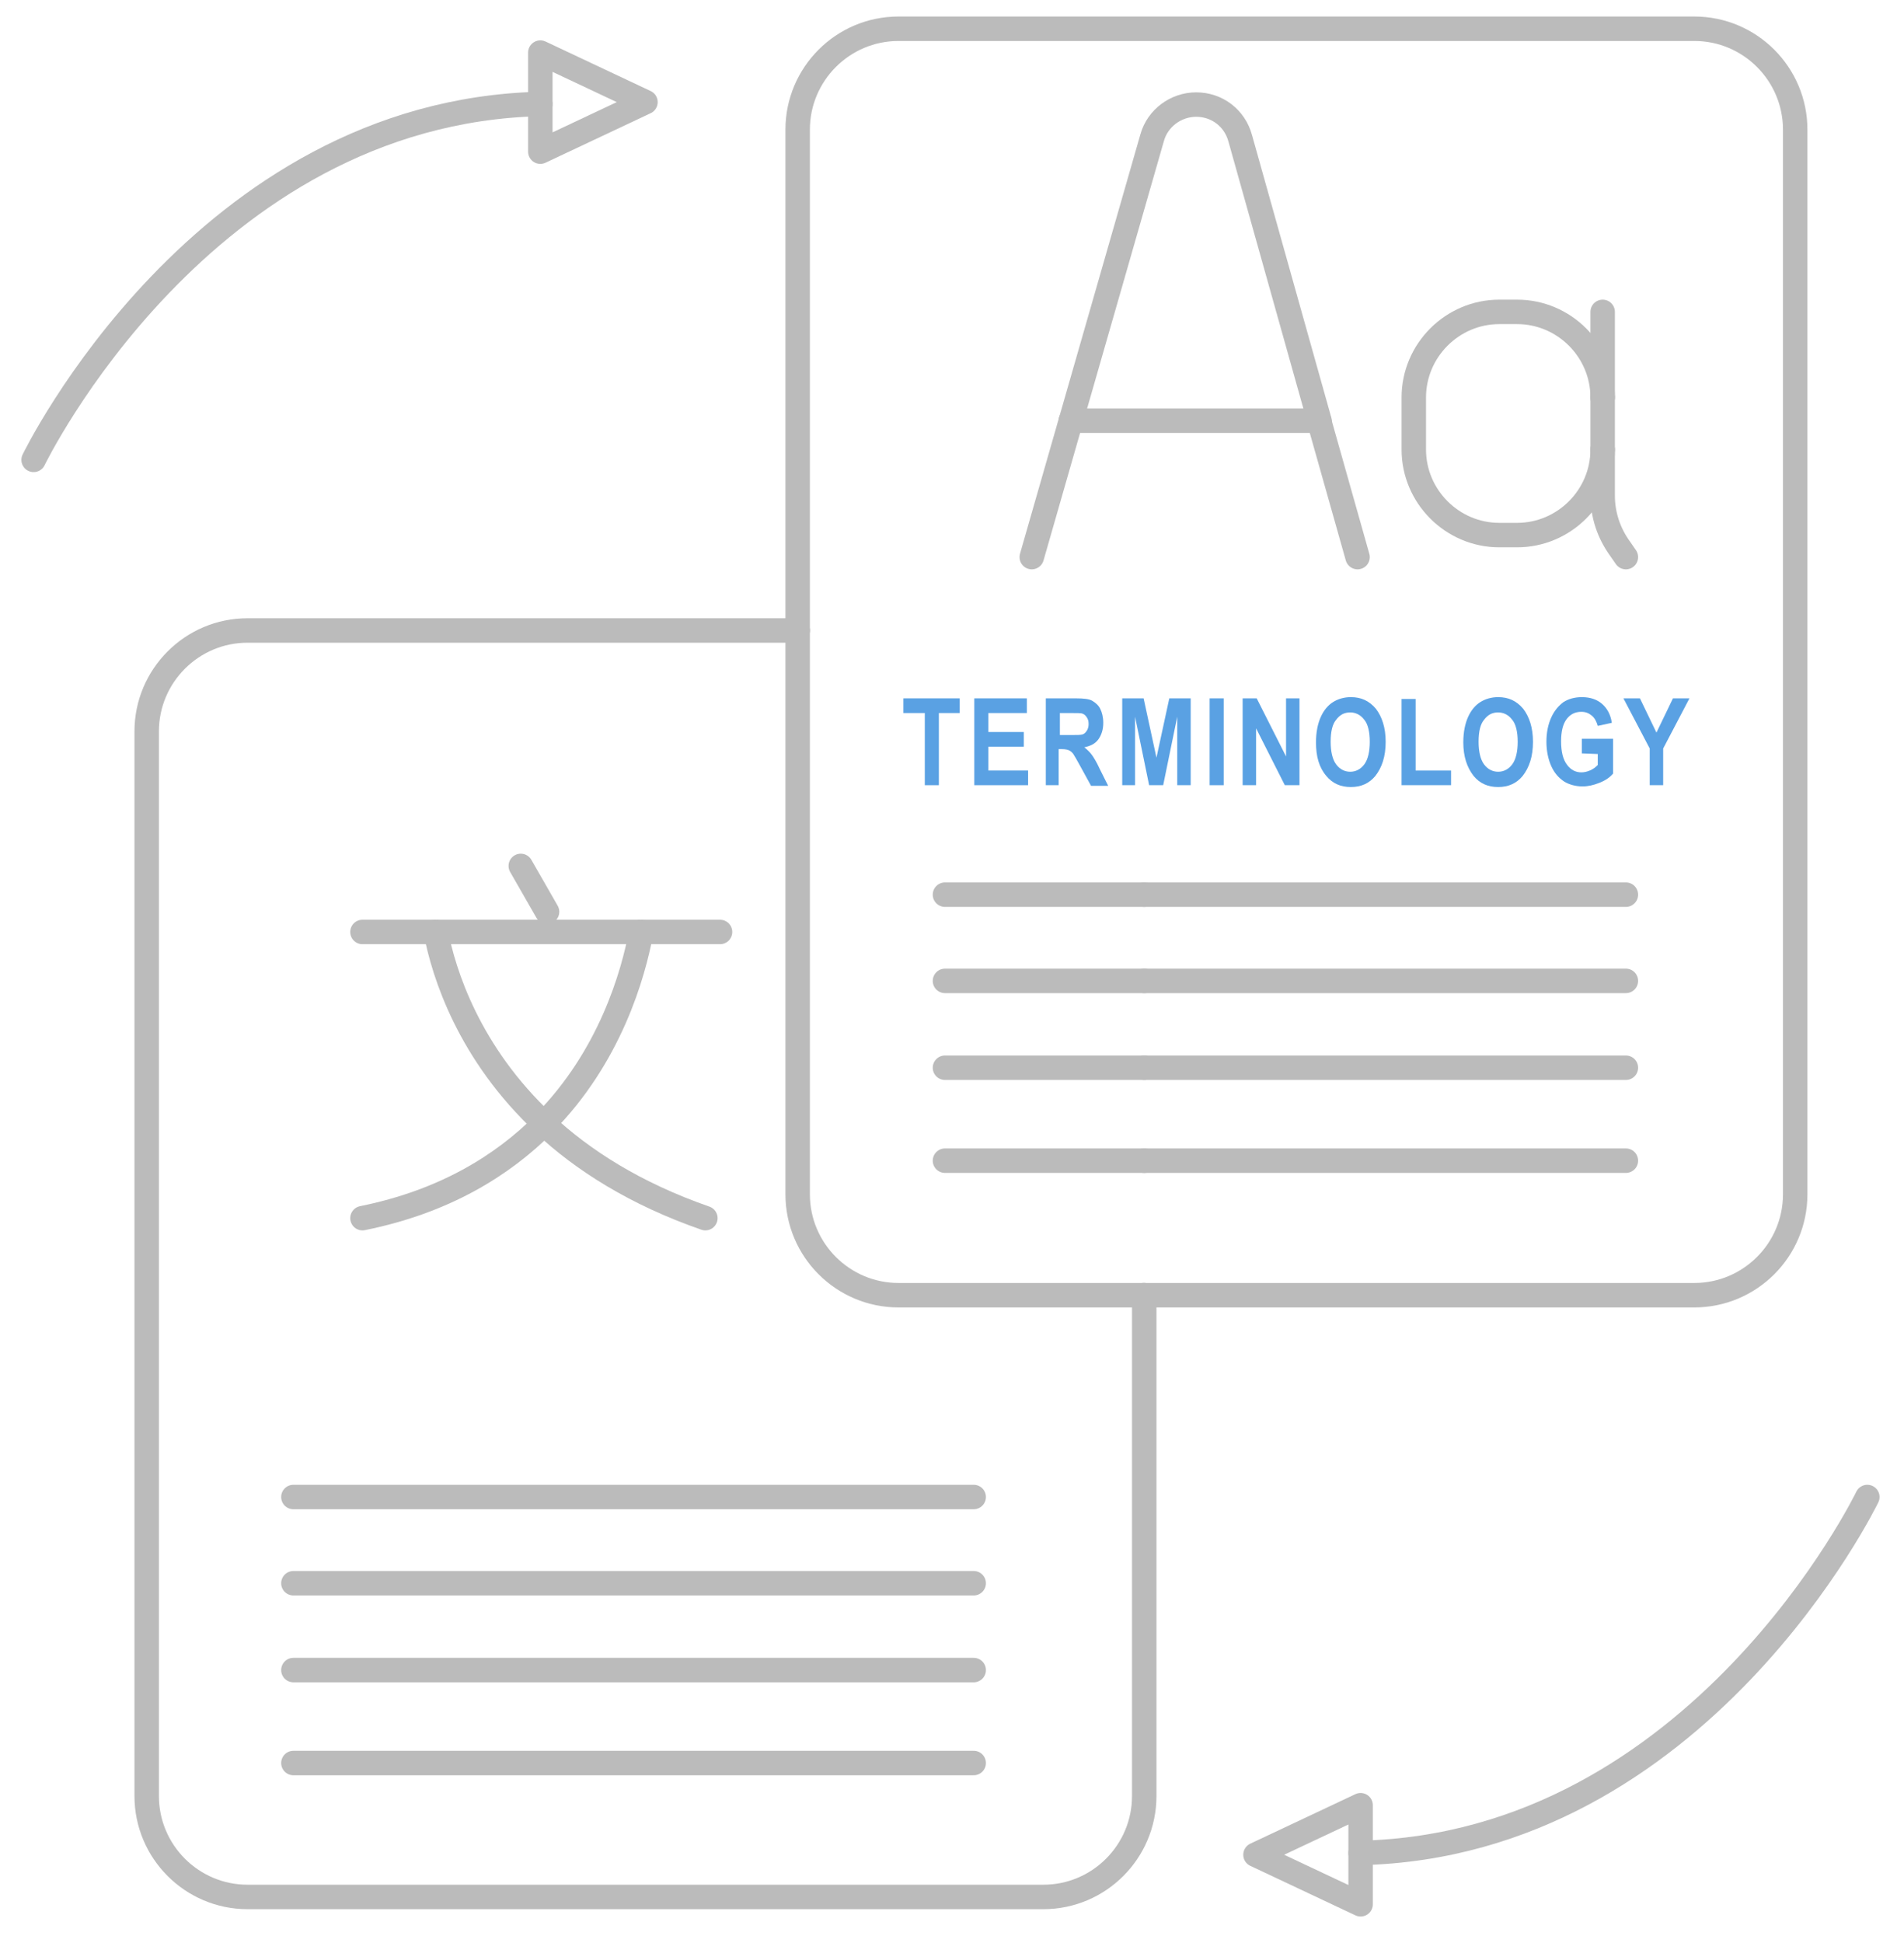 <?xml version="1.0" encoding="utf-8"?>
<!-- Generator: Adobe Illustrator 24.1.0, SVG Export Plug-In . SVG Version: 6.00 Build 0)  -->
<svg version="1.1" id="Layer_1" xmlns="http://www.w3.org/2000/svg" xmlns:xlink="http://www.w3.org/1999/xlink" x="0px" y="0px"
	 viewBox="0 0 311.5 317.7" style="enable-background:new 0 0 311.5 317.7;" xml:space="preserve">
<style type="text/css">
	.st0{fill:none;stroke:#BBBBBB;stroke-width:4;stroke-linecap:round;stroke-linejoin:round;stroke-miterlimit:10;}
	.st1{fill:#5AA1E3;}
</style>
<g>
	<g>
		<path class="st0" d="M130.5,103.1v92.2c0,9.1,7.4,16.5,16.5,16.5h40.1"/>
		<path class="st0" d="M130.5,103.1V21.2c0-9.1,7.4-16.5,16.5-16.5h130.2c9.1,0,16.5,7.4,16.5,16.5v174.1c0,9.1-7.4,16.5-16.5,16.5
			h-90.1"/>
		<line class="st0" x1="187.2" y1="146.3" x2="266" y2="146.3"/>
		<line class="st0" x1="187.2" y1="146.3" x2="154.6" y2="146.3"/>
		<line class="st0" x1="187.2" y1="160.4" x2="154.6" y2="160.4"/>
		<line class="st0" x1="187.2" y1="160.4" x2="266" y2="160.4"/>
		<line class="st0" x1="187.2" y1="174.6" x2="266" y2="174.6"/>
		<line class="st0" x1="187.2" y1="174.6" x2="154.6" y2="174.6"/>
		<line class="st0" x1="154.6" y1="189.8" x2="187.2" y2="189.8"/>
		<line class="st0" x1="266" y1="189.8" x2="187.2" y2="189.8"/>
		<path class="st0" d="M130.5,103.1h-90c-9.1,0-16.5,7.4-16.5,16.5v174.1c0,9.1,7.4,16.5,16.5,16.5h130.2c9.1,0,16.5-7.4,16.5-16.5
			v-81.9"/>
		<line class="st0" x1="159.3" y1="244.8" x2="48" y2="244.8"/>
		<line class="st0" x1="159.3" y1="258.9" x2="48" y2="258.9"/>
		<line class="st0" x1="159.3" y1="273.1" x2="48" y2="273.1"/>
		<line class="st0" x1="159.3" y1="288.3" x2="48" y2="288.3"/>
		<line class="st0" x1="85.2" y1="141.6" x2="89.5" y2="149.1"/>
		<line class="st0" x1="104.9" y1="152.4" x2="71.3" y2="152.4"/>
		<line class="st0" x1="104.9" y1="152.4" x2="117.8" y2="152.4"/>
		<line class="st0" x1="59.3" y1="152.4" x2="71.3" y2="152.4"/>
		<path class="st0" d="M59.3,199.2c13.4-2.7,22.9-8.6,29.7-15.4"/>
		<path class="st0" d="M89,183.7c10.8-10.9,14.6-24.3,15.9-31.3"/>
		<path class="st0" d="M115.4,199.2c-11.5-4-20.1-9.5-26.4-15.4"/>
		<path class="st0" d="M71.3,152.4c1.3,6.8,5.4,19.8,17.7,31.3"/>
		<line class="st0" x1="168.8" y1="91.1" x2="175.2" y2="68.8"/>
		<path class="st0" d="M175.2,68.8l13.3-46.3c0.9-3.2,3.9-5.4,7.2-5.4c3.4,0,6.3,2.2,7.2,5.5l13,46.3"/>
		<line class="st0" x1="222.1" y1="91.1" x2="215.8" y2="68.8"/>
		<line class="st0" x1="175.2" y1="68.8" x2="215.8" y2="68.8"/>
		<path class="st0" d="M262.2,73.5c0,7.7-6.3,14-14,14h-2.9c-7.7,0-14-6.3-14-14V65c0-7.7,6.3-14,14-14h2.9c7.7,0,14,6.3,14,14"/>
		<line class="st0" x1="262.2" y1="65" x2="262.2" y2="51"/>
		<path class="st0" d="M262.2,73.5V81c0,3.2,1,6.2,2.9,8.8l0.9,1.3"/>
		<line class="st0" x1="262.2" y1="73.5" x2="262.2" y2="65"/>
		<path class="st0" d="M88.4,17C33,18.3,5.5,75.2,5.5,75.2"/>
		<polyline class="st0" points="88.4,17 88.4,24.8 105.6,16.7 88.4,8.6 88.4,17 		"/>
		<path class="st0" d="M305.5,244.8c0,0-27.5,56.9-82.9,58.2"/>
		<polyline class="st0" points="222.6,302.9 222.6,295.2 205.4,303.3 222.6,311.4 222.6,302.9 		"/>
	</g>
	<g>
		<path class="st1" d="M151.3,128.4v-11.8h-3.5v-2.4h9.2v2.4h-3.4v11.8H151.3z"/>
		<path class="st1" d="M159.4,128.4v-14.2h8.6v2.4h-6.3v3.1h5.8v2.4h-5.8v3.9h6.5v2.4H159.4z"/>
		<path class="st1" d="M171.1,128.4v-14.2h4.9c1.3,0,2.2,0.1,2.7,0.4s1,0.7,1.3,1.3c0.3,0.6,0.5,1.4,0.5,2.3c0,1.1-0.3,2-0.8,2.7
			s-1.3,1.1-2.3,1.3c0.5,0.4,0.9,0.8,1.2,1.2c0.3,0.4,0.8,1.2,1.3,2.3l1.4,2.8h-2.8l-1.7-3.1c-0.6-1.1-1-1.8-1.2-2.1
			c-0.2-0.3-0.5-0.5-0.7-0.6s-0.6-0.2-1.2-0.2h-0.5v5.9L171.1,128.4L171.1,128.4z M173.4,120.2h1.7c1.1,0,1.7,0,2-0.1
			s0.5-0.3,0.7-0.6s0.3-0.7,0.3-1.1c0-0.5-0.1-0.8-0.3-1.1c-0.2-0.3-0.4-0.5-0.7-0.6c-0.2-0.1-0.9-0.1-1.9-0.1h-1.8V120.2z"/>
		<path class="st1" d="M183.6,128.4v-14.2h3.5l2.1,9.7l2.1-9.7h3.5v14.2h-2.2v-11.2l-2.3,11.2H188l-2.3-11.2v11.2H183.6z"/>
		<path class="st1" d="M197.9,128.4v-14.2h2.3v14.2H197.9z"/>
		<path class="st1" d="M203.3,128.4v-14.2h2.3l4.8,9.5v-9.5h2.2v14.2h-2.4l-4.7-9.3v9.3H203.3z"/>
		<path class="st1" d="M215.3,121.4c0-1.7,0.3-3.1,0.8-4.2s1.2-1.9,2-2.4s1.8-0.8,2.9-0.8c1.7,0,3,0.6,4.1,1.9
			c1,1.3,1.6,3.1,1.6,5.4c0,2.4-0.6,4.2-1.7,5.6c-1,1.2-2.3,1.8-4,1.8s-3-0.6-4-1.8C215.8,125.5,215.3,123.7,215.3,121.4z
			 M217.7,121.3c0,1.6,0.3,2.9,0.9,3.7s1.4,1.2,2.3,1.2c0.9,0,1.7-0.4,2.3-1.2c0.6-0.8,0.9-2.1,0.9-3.7s-0.3-2.9-0.9-3.6
			c-0.6-0.8-1.4-1.2-2.3-1.2c-1,0-1.7,0.4-2.3,1.2C218,118.4,217.7,119.6,217.7,121.3z"/>
		<path class="st1" d="M229.3,128.4v-14.1h2.3V126h5.8v2.4H229.3z"/>
		<path class="st1" d="M239.4,121.4c0-1.7,0.3-3.1,0.8-4.2s1.2-1.9,2-2.4s1.8-0.8,2.9-0.8c1.7,0,3,0.6,4.1,1.9
			c1,1.3,1.6,3.1,1.6,5.4c0,2.4-0.6,4.2-1.7,5.6c-1,1.2-2.3,1.8-4,1.8s-3-0.6-4-1.8C240,125.5,239.4,123.7,239.4,121.4z
			 M241.9,121.3c0,1.6,0.3,2.9,0.9,3.7s1.4,1.2,2.3,1.2c0.9,0,1.7-0.4,2.3-1.2c0.6-0.8,0.9-2.1,0.9-3.7s-0.3-2.9-0.9-3.6
			c-0.6-0.8-1.4-1.2-2.3-1.2c-1,0-1.7,0.4-2.3,1.2C242.2,118.4,241.9,119.6,241.9,121.3z"/>
		<path class="st1" d="M258.8,123.2v-2.4h5.1v5.7c-0.5,0.6-1.2,1.1-2.2,1.5s-1.9,0.6-2.8,0.6c-1.1,0-2.2-0.3-3-0.8
			c-0.9-0.6-1.6-1.4-2.1-2.5s-0.8-2.5-0.8-4c0-1.6,0.3-2.9,0.8-4s1.2-1.9,2-2.5c0.8-0.5,1.8-0.8,3-0.8c1.4,0,2.5,0.4,3.3,1.1
			s1.4,1.7,1.6,3.1l-2.3,0.5c-0.2-0.7-0.5-1.3-1-1.7c-0.5-0.4-1-0.6-1.7-0.6c-1,0-1.8,0.4-2.4,1.2c-0.6,0.8-0.9,2-0.9,3.6
			c0,1.7,0.3,3,1,3.9c0.6,0.8,1.4,1.2,2.3,1.2c0.5,0,0.9-0.1,1.4-0.3c0.5-0.2,0.9-0.5,1.3-0.9v-1.8L258.8,123.2L258.8,123.2z"/>
		<path class="st1" d="M269.9,128.4v-6l-4.3-8.2h2.7l2.7,5.6l2.7-5.6h2.7l-4.3,8.2v6H269.9z"/>
	</g>
</g>
</svg>
